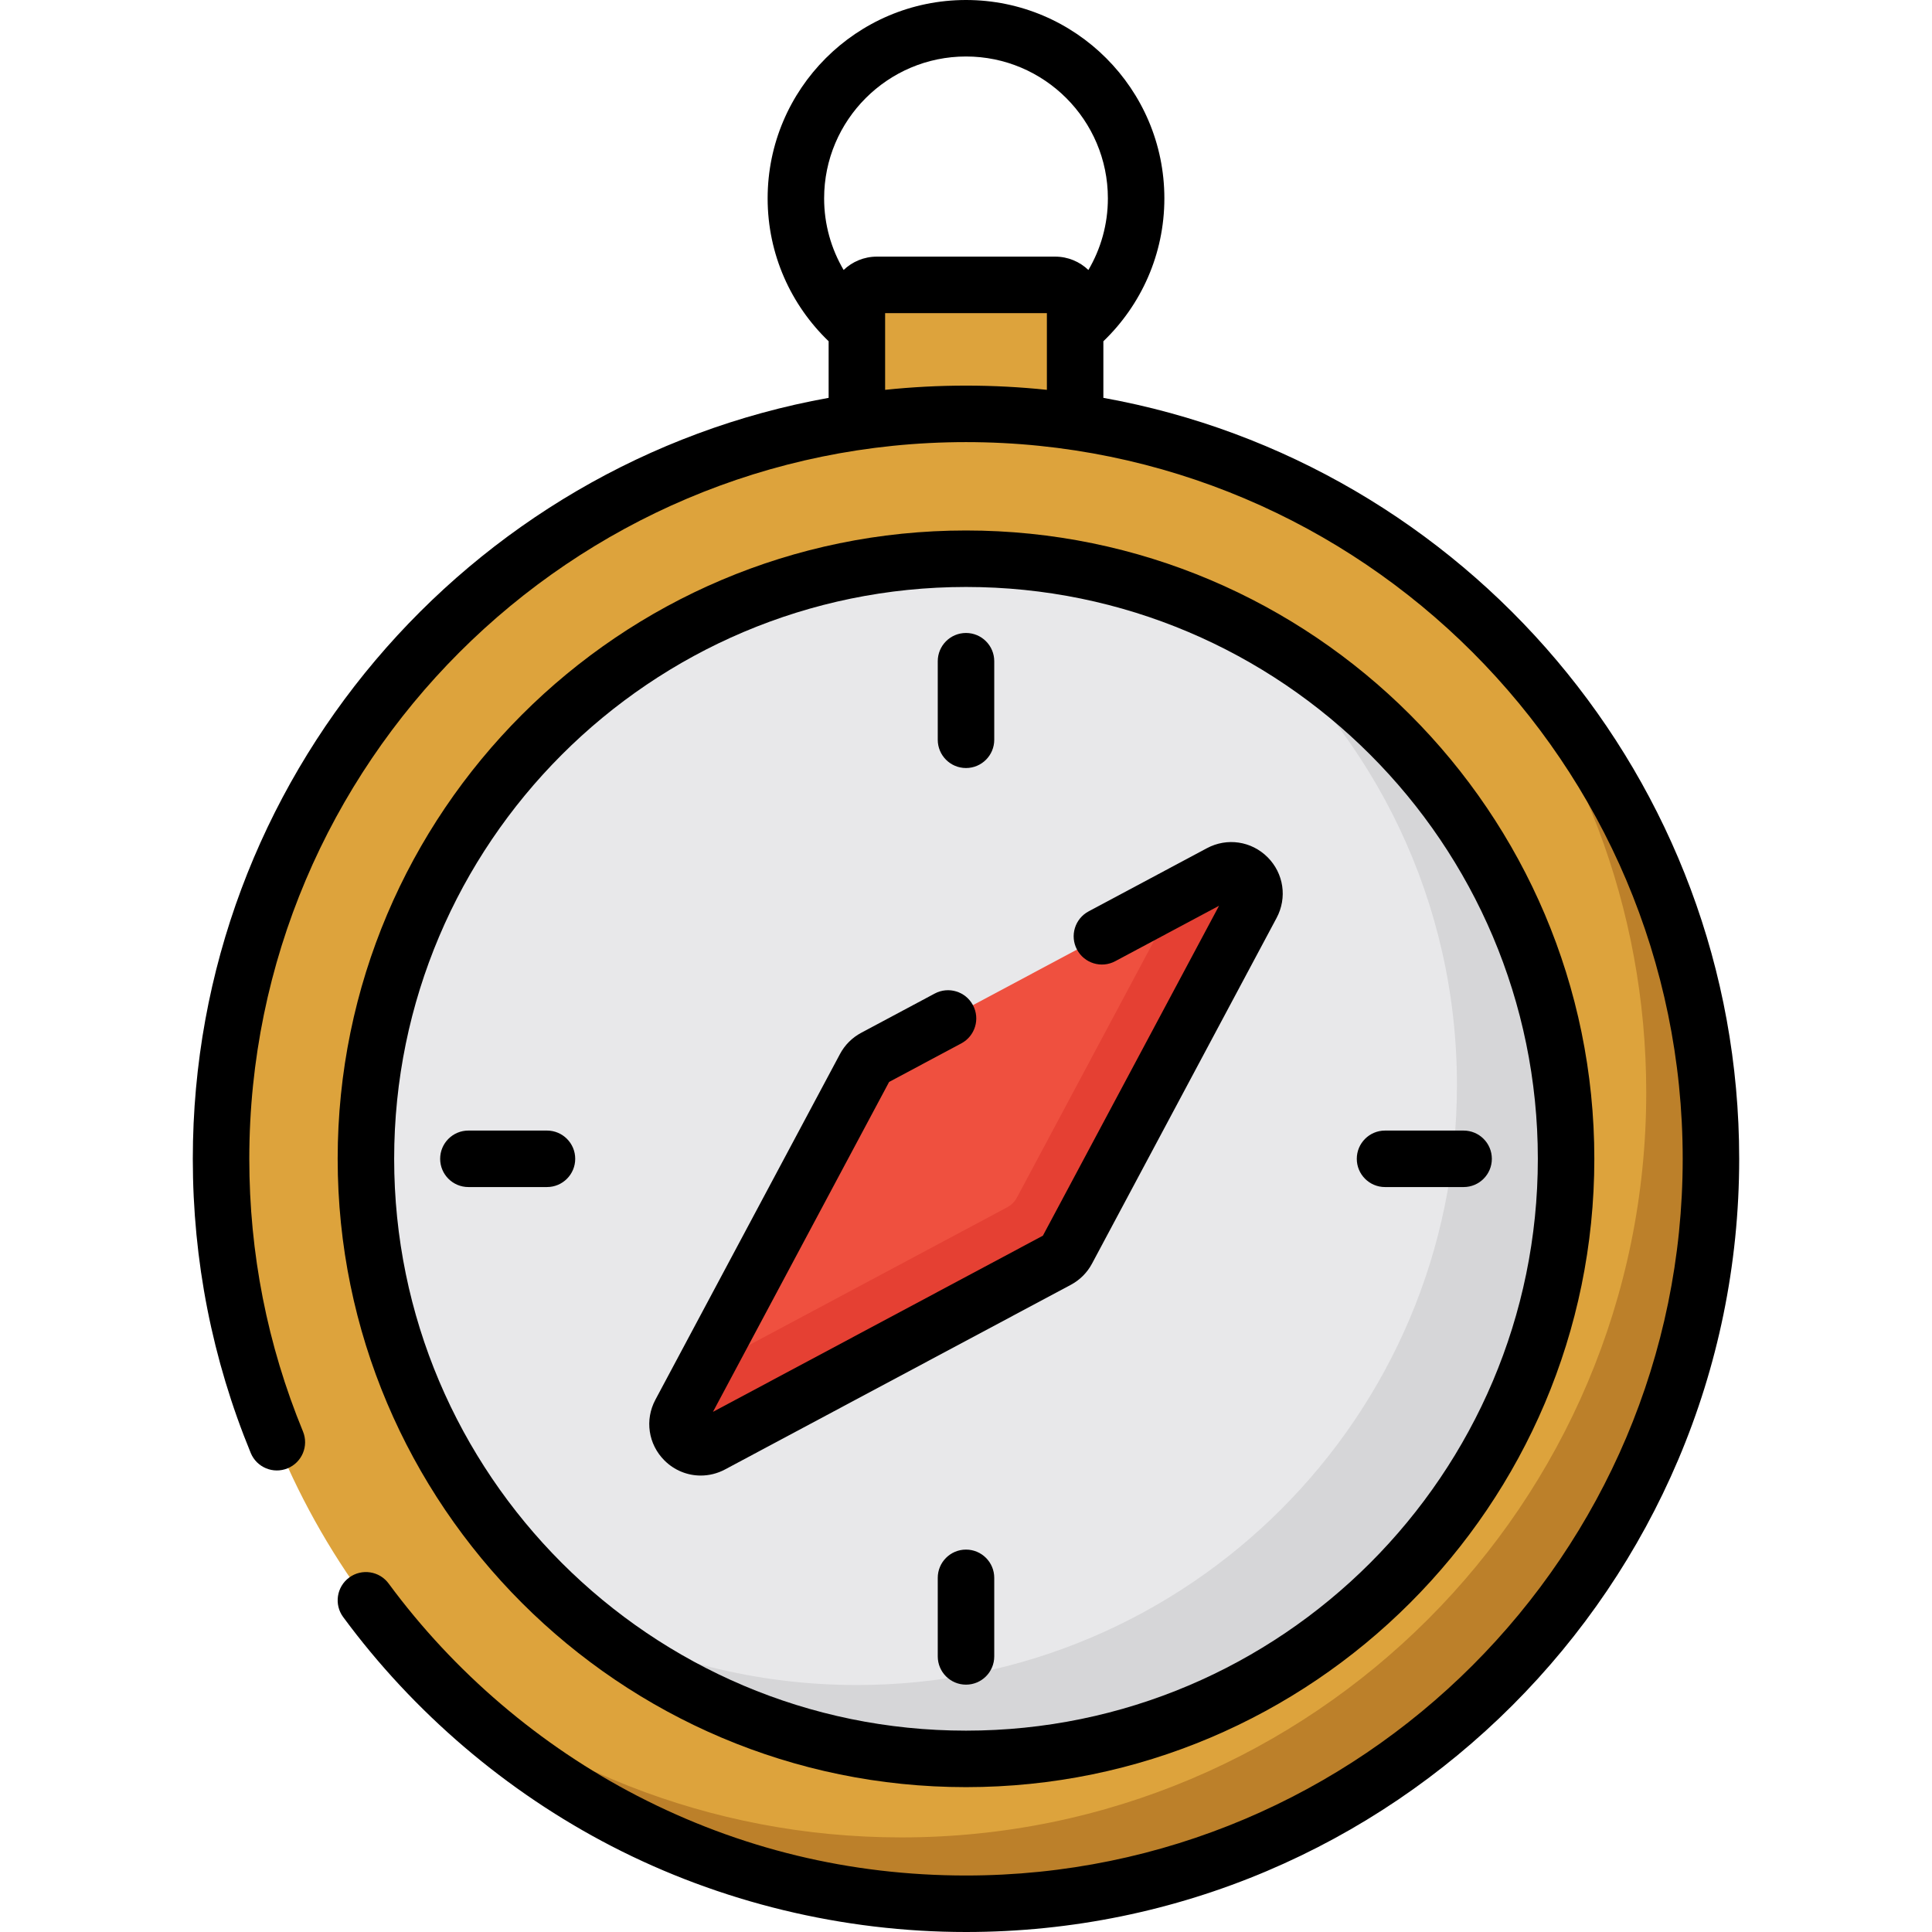 <?xml version="1.0" encoding="iso-8859-1"?>
<!-- Generator: Adobe Illustrator 19.0.0, SVG Export Plug-In . SVG Version: 6.00 Build 0)  -->
<svg version="1.1" id="Capa_1" xmlns="http://www.w3.org/2000/svg" xmlns:xlink="http://www.w3.org/1999/xlink" x="0px" y="0px"
	 viewBox="0 0 512 512" style="enable-background:new 0 0 512 512;" xml:space="preserve">
<g>
	<path style="fill:#DDA33C;" d="M279.633,119.814h-47.266c-2.919,0-5.286-2.367-5.286-5.286V80.78c0-2.919,2.367-5.286,5.286-5.286
		h47.266c2.919,0,5.286,2.367,5.286,5.286v33.748C284.919,117.447,282.553,119.814,279.633,119.814z"/>
	<circle style="fill:#DDA33C;" cx="256" cy="307.1" r="197.42"/>
</g>
<path style="fill:#BC802A;" d="M453.416,307.092c0,109.038-88.388,197.426-197.416,197.426c-59.834,0-113.459-26.628-149.649-68.676
	c35.022,31.758,81.511,51.091,132.502,51.091c109.028,0,197.416-88.388,197.416-197.416c0-49.234-18.025-94.257-47.837-128.829
	C428.345,196.817,453.416,249.025,453.416,307.092z"/>
<circle style="fill:#E8E8EA;" cx="256" cy="307.1" r="159.03"/>
<path style="fill:#D6D6D8;" d="M415.03,307.092c0,87.829-71.201,159.031-159.03,159.031c-39.264,0-75.204-14.222-102.94-37.816
	c22.107,11.647,47.288,18.244,74.016,18.244c87.829,0,159.03-71.201,159.03-159.03c0-48.556-21.758-92.021-56.061-121.194
	C380.578,192.954,415.03,246.001,415.03,307.092z"/>
<path style="fill:#EF503F;" d="M323.37,231.385l-91.625,48.923c-1.077,0.575-1.959,1.457-2.534,2.534l-48.923,91.625
	c-2.87,5.375,2.967,11.211,8.341,8.341l91.625-48.923c1.077-0.575,1.959-1.457,2.534-2.534l48.923-91.625
	C334.581,234.351,328.745,228.515,323.37,231.385z"/>
<path style="fill:#E54033;" d="M331.713,239.723l-48.925,91.632c-0.579,1.068-1.457,1.956-2.535,2.535l-91.622,48.915
	c-5.38,2.874-11.208-2.964-8.344-8.334l6.178-11.567l80.483-42.976c1.078-0.579,1.956-1.457,2.535-2.535l42.747-80.054l11.138-5.948
	C328.748,228.515,334.577,234.354,331.713,239.723z"/>
<path d="M292.405,105.434V90.442c9.955-9.569,16.165-23.006,16.165-37.873C308.57,23.583,284.987,0,256,0s-52.57,23.583-52.57,52.57
	c0,14.865,6.21,28.298,16.165,37.866v14.998c-95.679,17.227-168.499,101.1-168.499,201.663c0,26.981,5.165,53.208,15.351,77.953
	c1.574,3.823,5.949,5.645,9.771,4.073c3.824-1.574,5.646-5.948,4.073-9.771c-9.439-22.929-14.224-47.239-14.224-72.254
	c0-104.729,85.203-189.933,189.933-189.933s189.933,85.203,189.933,189.933S360.73,497.029,256,497.029
	c-30.696,0-59.988-7.094-87.063-21.083c-25.838-13.351-48.64-32.816-65.939-56.29c-2.452-3.328-7.139-4.037-10.467-1.585
	c-3.328,2.453-4.038,7.138-1.586,10.466c18.656,25.315,43.249,46.308,71.119,60.709C190.874,504.132,223.356,512,256,512
	c112.984,0,204.904-91.92,204.904-204.904C460.904,206.533,388.083,122.66,292.405,105.434z M277.434,103.311
	c-7.046-0.736-14.196-1.119-21.434-1.119c-7.238,0-14.388,0.383-21.434,1.119V82.98h42.868V103.311z M279.633,68.009h-47.265
	c-3.41,0-6.505,1.351-8.798,3.537c-3.276-5.574-5.168-12.055-5.168-18.976c0-20.732,16.867-37.599,37.599-37.599
	S293.6,31.838,293.6,52.57c0,6.921-1.886,13.406-5.164,18.98C286.142,69.362,283.045,68.009,279.633,68.009z"/>
<path d="M256,473.61c91.816,0,166.514-74.698,166.514-166.514S347.817,140.582,256,140.582S89.486,215.28,89.486,307.096
	C89.486,398.913,164.184,473.61,256,473.61z M256,155.553c83.561,0,151.543,67.982,151.543,151.543S339.561,458.639,256,458.639
	s-151.543-67.982-151.543-151.543S172.439,155.553,256,155.553z"/>
<path d="M256,203.534c4.135,0,7.485-3.351,7.485-7.485v-20.821c0-4.134-3.351-7.485-7.485-7.485c-4.135,0-7.485,3.351-7.485,7.485
	v20.821C248.515,200.182,251.865,203.534,256,203.534z"/>
<path d="M256,410.659c-4.135,0-7.485,3.351-7.485,7.485v20.821c0,4.134,3.351,7.485,7.485,7.485c4.135,0,7.485-3.351,7.485-7.485
	v-20.821C263.485,414.01,260.135,410.659,256,410.659z"/>
<path d="M367.048,314.582h20.822c4.135,0,7.485-3.351,7.485-7.485s-3.351-7.485-7.485-7.485h-20.822
	c-4.135,0-7.485,3.351-7.485,7.485S362.913,314.582,367.048,314.582z"/>
<path d="M152.438,307.096c0-4.134-3.351-7.485-7.485-7.485h-20.822c-4.135,0-7.485,3.351-7.485,7.485s3.351,7.485,7.485,7.485
	h20.822C149.087,314.582,152.438,311.23,152.438,307.096z"/>
<path d="M185.703,391.037c2.192,0,4.405-0.533,6.452-1.626l91.624-48.922c2.394-1.278,4.335-3.219,5.612-5.612l48.923-91.625
	c2.85-5.339,1.89-11.802-2.39-16.081c-4.281-4.281-10.746-5.24-16.081-2.388l-31.349,16.739c-3.647,1.947-5.025,6.482-3.078,10.129
	c1.947,3.646,6.481,5.027,10.129,3.077l27.516-14.692l-46.687,87.437l-87.435,46.686l46.686-87.436l19.137-10.218
	c3.647-1.947,5.025-6.482,3.078-10.129c-1.946-3.646-6.483-5.025-10.129-3.077l-19.491,10.407c-2.394,1.278-4.334,3.218-5.612,5.612
	l-48.923,91.625c-2.85,5.339-1.89,11.801,2.39,16.081C178.713,389.66,182.181,391.037,185.703,391.037z"/>
<g>
</g>
<g>
</g>
<g>
</g>
<g>
</g>
<g>
</g>
<g>
</g>
<g>
</g>
<g>
</g>
<g>
</g>
<g>
</g>
<g>
</g>
<g>
</g>
<g>
</g>
<g>
</g>
<g>
</g>
</svg>

